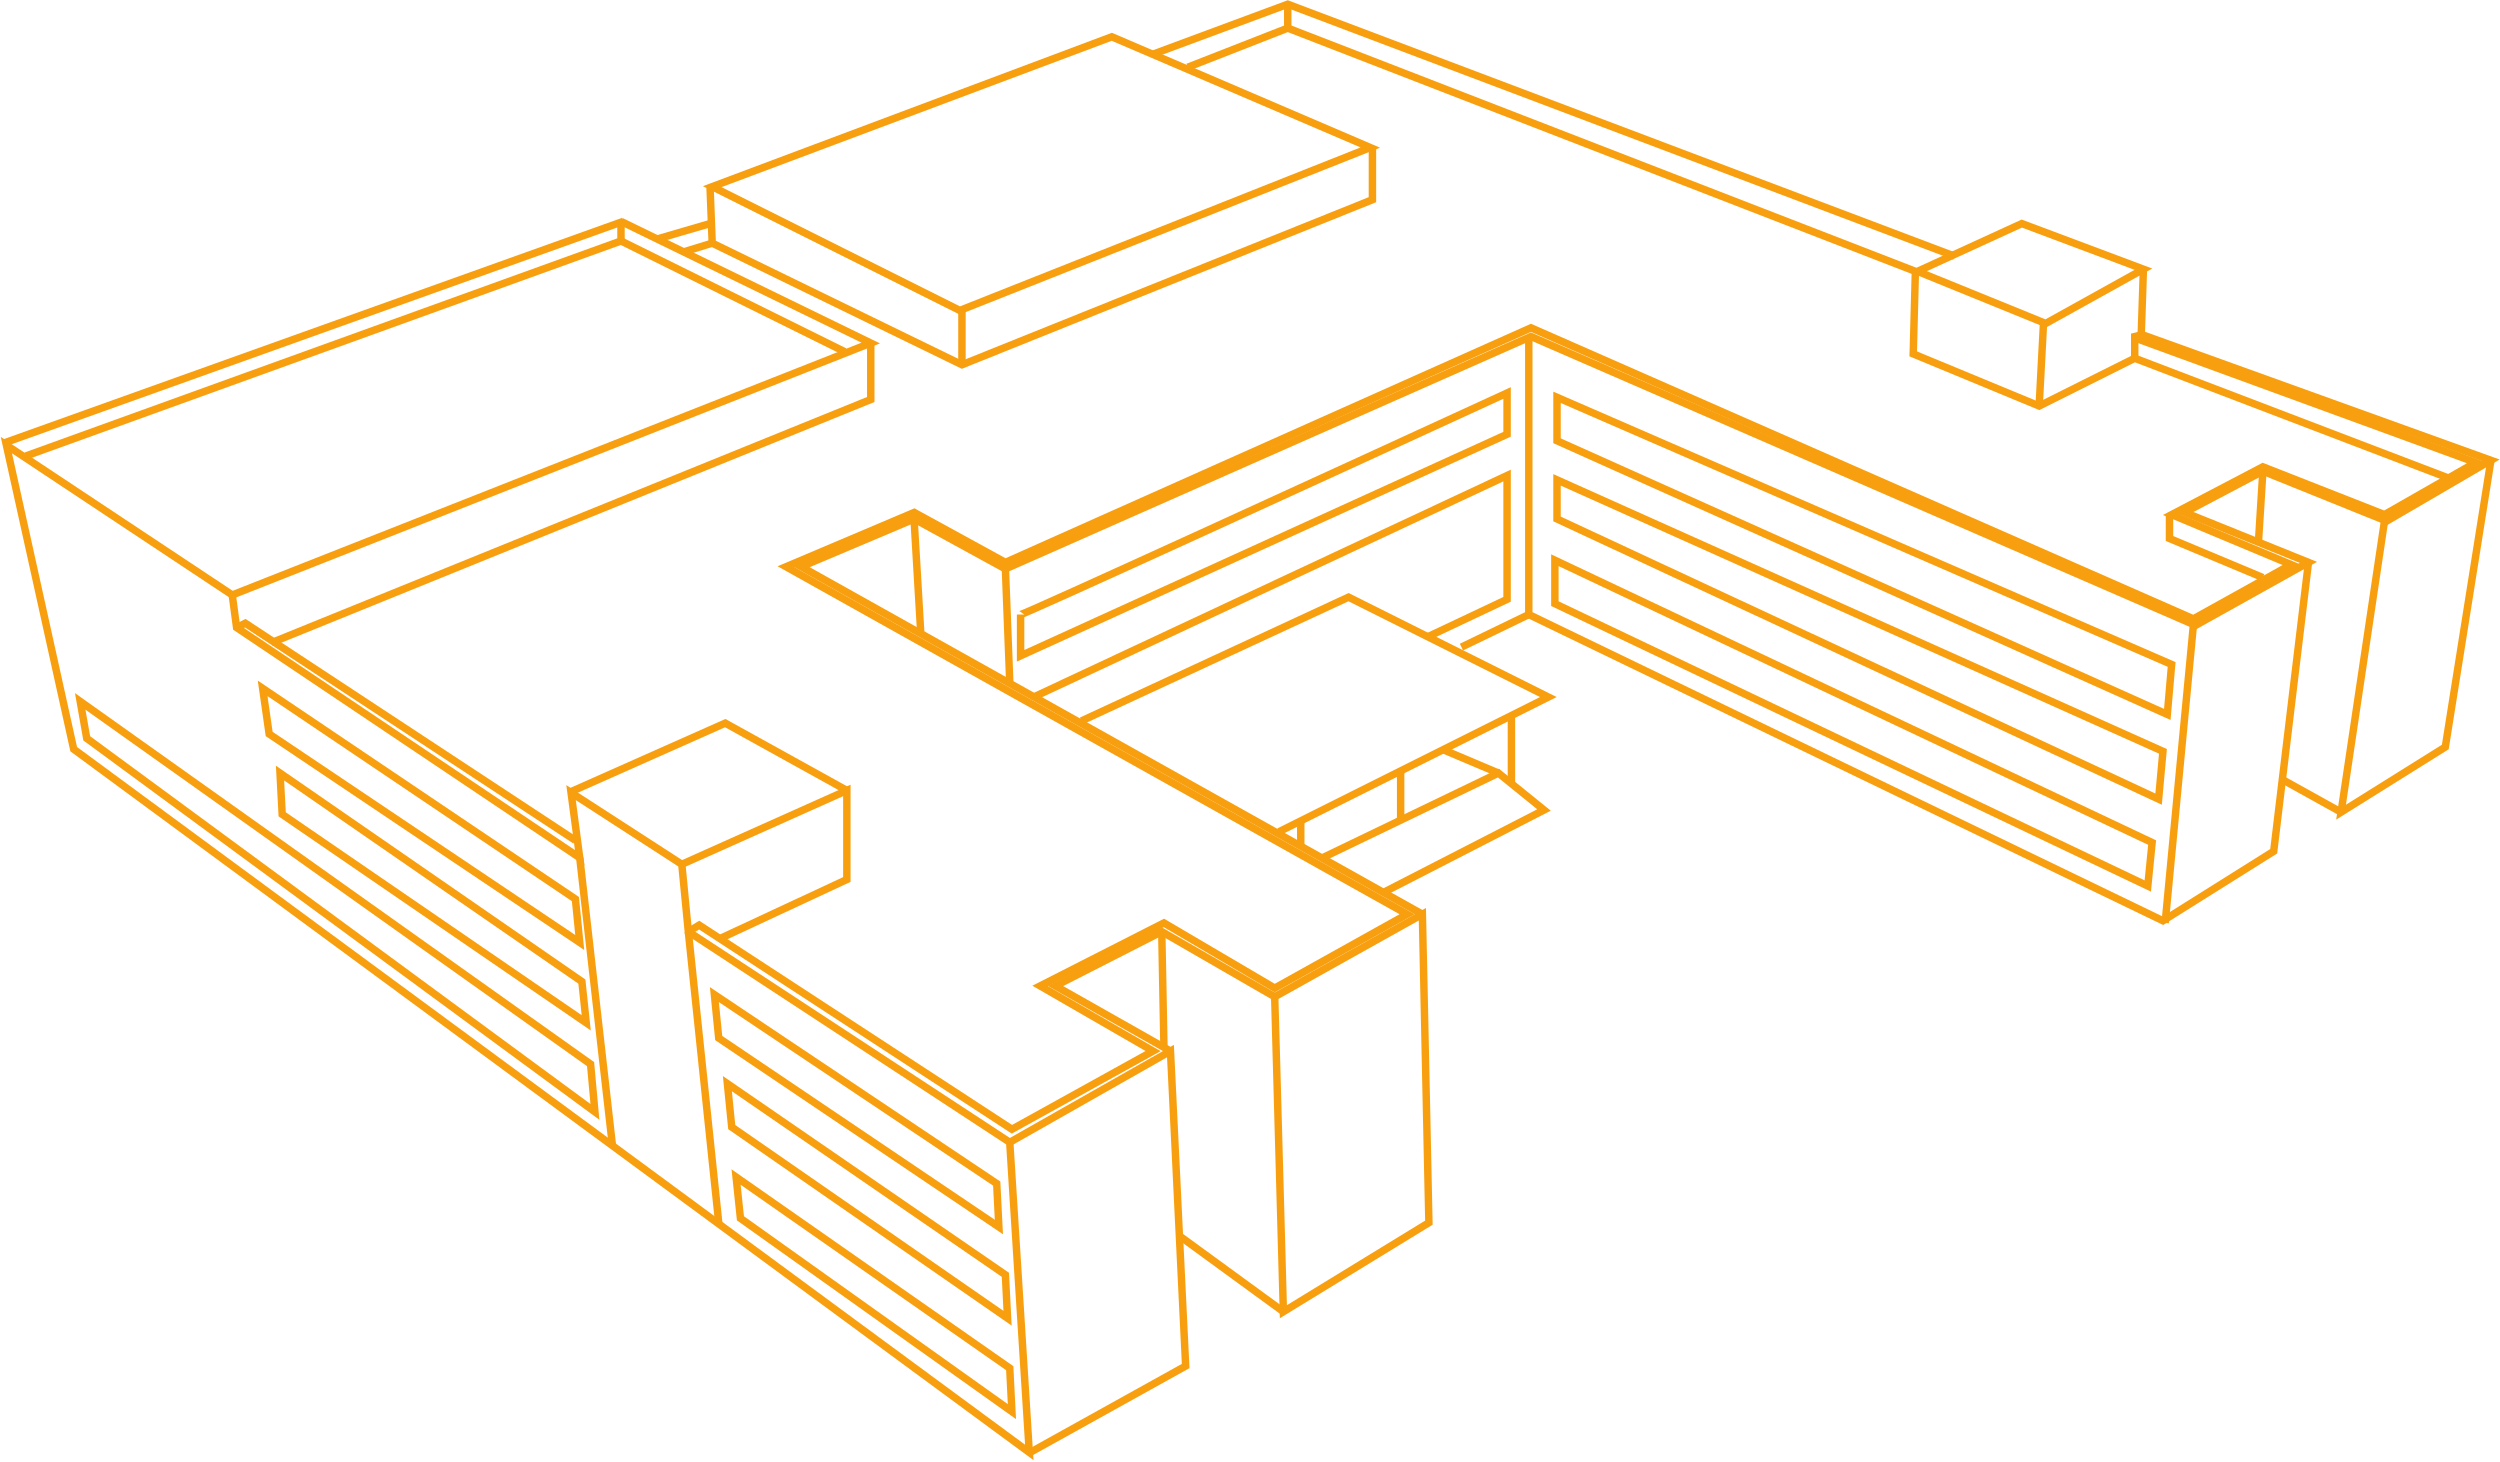 <?xml version="1.0" encoding="UTF-8"?> <svg xmlns="http://www.w3.org/2000/svg" width="1678" height="981" viewBox="0 0 1678 981" fill="none"><path d="M176.29 462.031L386.199 603.436L389.114 632.596L180.663 492.644L176.29 462.031Z" stroke="#F89F0F" stroke-width="5"></path><path d="M462 625.303L482.405 820.649" stroke="#F89F0F" stroke-width="5"></path><path d="M158.799 421.212L164.63 418.296L386.2 564.076" stroke="#F89F0F" stroke-width="5"></path><path d="M416.804 148.604V161.724L17.394 306.047" stroke="#F89F0F" stroke-width="5"></path><path d="M954.701 613.64L537.799 380.393L613.602 348.322L674.825 381.851L1027.59 225.866L1473.65 419.754L1549.44 377.478L1466.35 343.948L1518.83 316.25L1601.92 349.78L1671.89 308.961L1437.2 224.408L1438.66 180.675M1438.66 180.675L1357.03 150.061L1287.06 182.133L1373.06 217.12L1438.66 180.675Z" stroke="#F89F0F" stroke-width="5"></path><path d="M954.696 613.64L855.574 669.039L861.402 880.418L959.071 820.649L954.696 613.64Z" stroke="#F89F0F" stroke-width="5"></path><path d="M4.281 298.758L49.469 502.848L690.858 974.874L677.737 766.709L461.999 625.303L457.626 580.115L383.283 532.004L389.114 575.739L158.797 421.213L155.882 399.345L4.281 298.758Z" stroke="#F89F0F" stroke-width="5"></path><path d="M690.863 975.176L795.819 916.866L785.615 705.481L677.748 766.709" stroke="#F89F0F" stroke-width="5"></path><path d="M785.61 705.482L708.349 661.751L779.776 625.303L855.579 669.039" stroke="#F89F0F" stroke-width="5"></path><path d="M779.771 625.303L781.229 702.57" stroke="#F89F0F" stroke-width="5"></path><path d="M861.417 880.418L791.443 829.395" stroke="#F89F0F" stroke-width="5"></path><path d="M457.622 580.114L568.406 530.545V590.319L483.858 629.679" stroke="#F89F0F" stroke-width="5"></path><path d="M462 625.303L469.288 620.933L679.196 757.963L773.948 705.482L698.145 661.751L781.235 619.474L855.579 663.21L944.497 613.64L527.596 380.394L613.602 343.949L674.826 377.479L1027.59 220.036L1472.19 415.382L1537.78 378.936L1457.61 345.407L1518.83 313.335L1600.46 345.407L1661.69 310.42L1434.28 227.325" stroke="#F89F0F" stroke-width="5"></path><path d="M1311.85 171.928L864.334 2.823L773.953 36.353" stroke="#F89F0F" stroke-width="5"></path><path d="M919.714 99.037L746.247 24.69L478.031 125.278L644.209 208.373L919.714 99.037Z" stroke="#F89F0F" stroke-width="5"></path><path d="M416.81 148.604L584.444 230.241L155.881 399.345" stroke="#F89F0F" stroke-width="5"></path><path d="M2.821 297.3L418.266 148.604" stroke="#F89F0F" stroke-width="5"></path><path d="M416.803 161.724L566.947 236.072" stroke="#F89F0F" stroke-width="5"></path><path d="M584.454 230.24V268.143L182.127 431.417" stroke="#F89F0F" stroke-width="5"></path><path d="M381.821 532.004L486.775 485.356L568.406 530.545" stroke="#F89F0F" stroke-width="5"></path><path d="M476.571 125.279L478.029 163.181L645.667 244.818L921.172 134.025V99.038" stroke="#F89F0F" stroke-width="5"></path><path d="M441.59 160.265L476.575 150.061" stroke="#F89F0F" stroke-width="5"></path><path d="M478.031 163.181L459.081 169.012" stroke="#F89F0F" stroke-width="5"></path><path d="M797.282 45.1L864.334 18.86L1285.61 182.134" stroke="#F89F0F" stroke-width="5"></path><path d="M864.329 2.823V18.859" stroke="#F89F0F" stroke-width="5"></path><path d="M645.662 208.373V244.818" stroke="#F89F0F" stroke-width="5"></path><path d="M674.825 381.852L677.742 457.657" stroke="#F89F0F" stroke-width="5"></path><path d="M613.597 349.78L617.972 424.128" stroke="#F89F0F" stroke-width="5"></path><path d="M1285.6 182.133L1284.15 237.529L1368.69 272.516L1432.83 240.445V225.866L1438.66 224.408" stroke="#F89F0F" stroke-width="5"></path><path d="M1371.6 217.12L1368.68 272.516" stroke="#F89F0F" stroke-width="5"></path><path d="M1671.9 308.962L1641.28 501.39L1571.32 545.125L1600.47 349.78" stroke="#F89F0F" stroke-width="5"></path><path d="M1549.44 377.478L1526.11 571.363L1451.77 618.016L1026.12 412.466V225.867" stroke="#F89F0F" stroke-width="5"></path><path d="M1472.19 419.754L1453.24 619.474" stroke="#F89F0F" stroke-width="5"></path><path d="M1571.32 545.125L1531.95 523.258" stroke="#F89F0F" stroke-width="5"></path><path d="M1518.84 316.251L1515.93 362.9" stroke="#F89F0F" stroke-width="5"></path><path d="M1456.16 345.406V361.442L1518.84 387.682" stroke="#F89F0F" stroke-width="5"></path><path d="M1432.83 240.446L1642.74 320.625" stroke="#F89F0F" stroke-width="5"></path><path d="M1026.11 412.465L980.927 434.332" stroke="#F89F0F" stroke-width="5"></path><path d="M725.84 483.898L905.14 400.803L1039.24 467.862L858.491 558.247" stroke="#F89F0F" stroke-width="5"></path><path d="M887.654 575.739L1005.73 518.887L1036.34 543.667L928.469 599.065" stroke="#F89F0F" stroke-width="5"></path><path d="M1014.47 479.522V526.174" stroke="#F89F0F" stroke-width="5"></path><path d="M1005.72 518.882L967.812 502.848" stroke="#F89F0F" stroke-width="5"></path><path d="M940.116 517.428V549.501M873.064 550.954V566.993" stroke="#F89F0F" stroke-width="5"></path><path d="M389.118 575.739L410.983 768.168" stroke="#F89F0F" stroke-width="5"></path><path d="M479.488 667.58L668.992 794.411L670.45 823.566L482.405 696.736L479.488 667.58Z" stroke="#F89F0F" stroke-width="5"></path><path d="M677.732 918.319L494.062 790.035L496.979 817.732L679.191 947.48L677.732 918.319Z" stroke="#F89F0F" stroke-width="5"></path><path d="M488.223 727.349L674.81 855.639L676.269 884.794L491.14 756.505L488.223 727.349Z" stroke="#F89F0F" stroke-width="5"></path><path d="M187.944 518.887L390.564 658.834L393.48 686.531L189.401 546.584L187.944 518.887Z" stroke="#F89F0F" stroke-width="5"></path><path d="M53.834 470.777L396.394 714.228L399.31 746.3L58.207 495.561L53.834 470.777Z" stroke="#F89F0F" stroke-width="5"></path><path d="M1011.55 263.77C902.704 313.821 685.019 413.632 685.019 412.466V440.164L1011.55 291.468V263.77Z" stroke="#F89F0F" stroke-width="5"></path><path d="M693.775 467.861L1011.55 319.166V402.26L959.081 427.043" stroke="#F89F0F" stroke-width="5"></path><path d="M1457.6 445.995L1045.07 266.686V295.842L1454.69 479.527L1457.6 445.995Z" stroke="#F89F0F" stroke-width="5"></path><path d="M1451.77 504.307L1045.07 322.082V348.322L1448.85 536.379L1451.77 504.307Z" stroke="#F89F0F" stroke-width="5"></path><path d="M1444.5 565.534L1043.63 376.021V405.176L1441.59 594.69L1444.5 565.534Z" stroke="#F89F0F" stroke-width="5"></path></svg> 